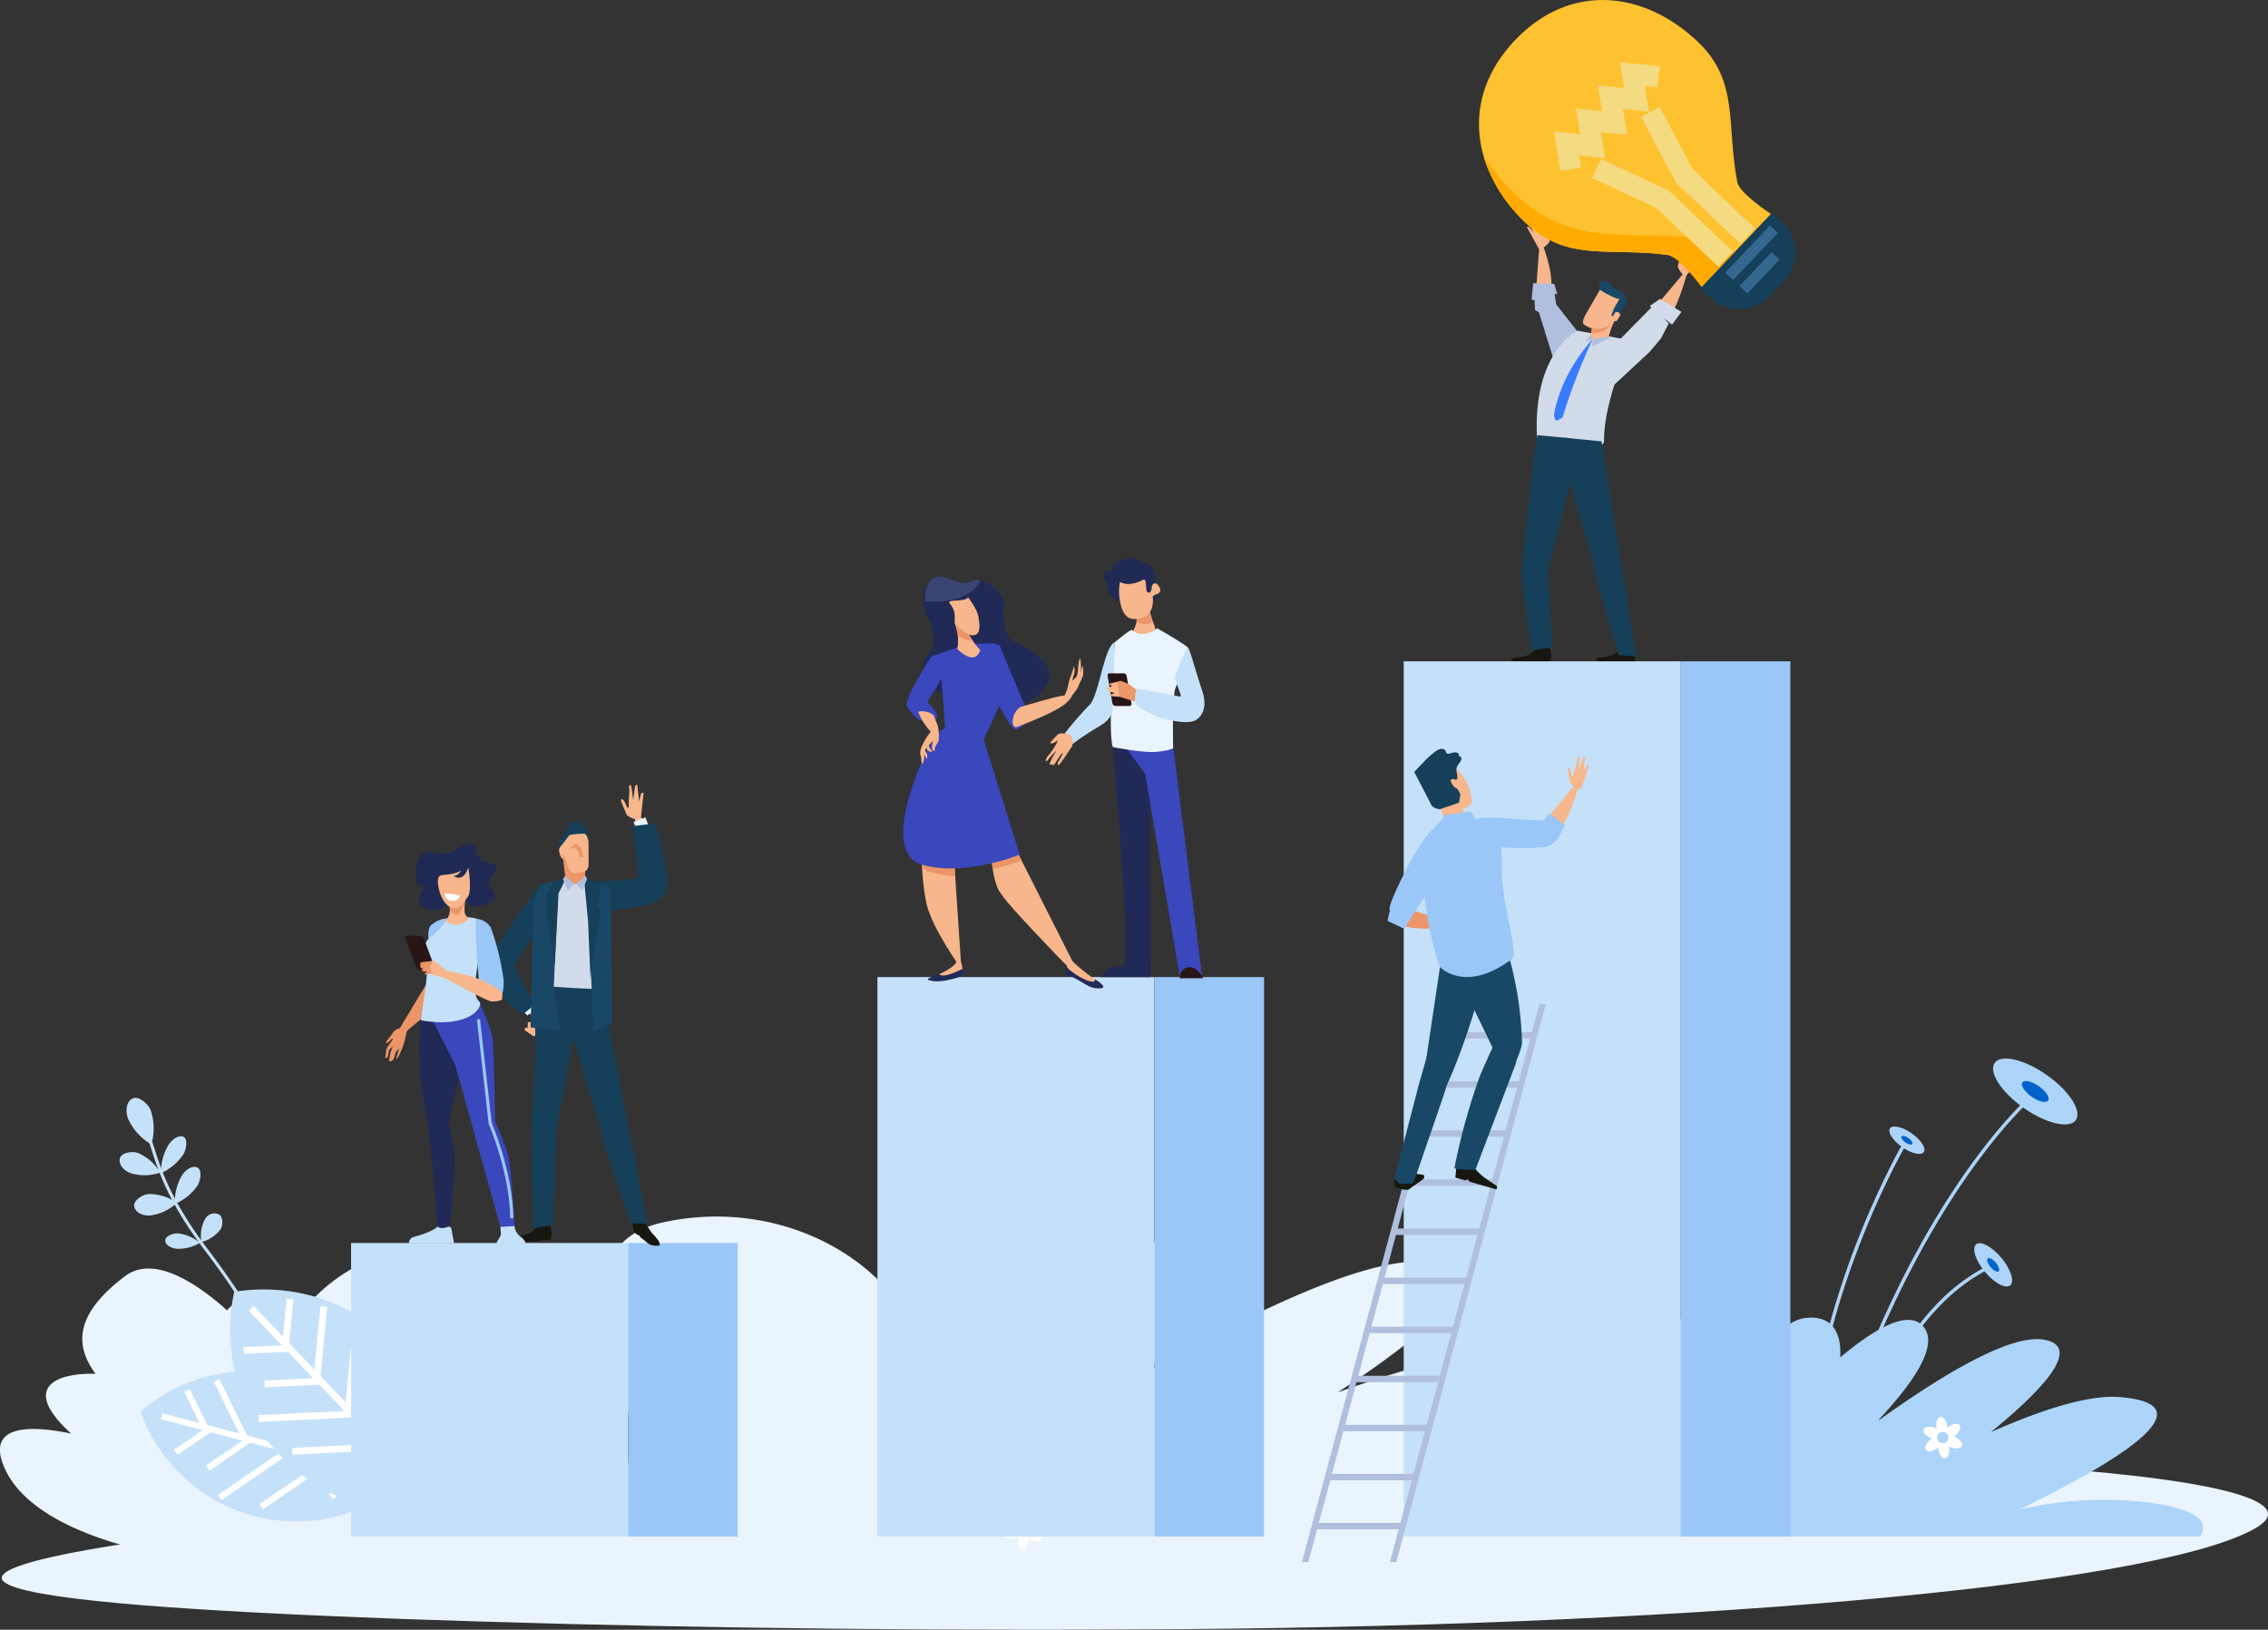 <svg xmlns="http://www.w3.org/2000/svg" xmlns:xlink="http://www.w3.org/1999/xlink" width="460" height="330.596" viewBox="0 0 460 330.596"><rect x="0" y="0" width="460" height="330.596" fill="#333333" stroke="none"/><defs><style>.a,.ac,.m,.n,.y{fill:none;}.b{clip-path:url(#a);}.c{fill:#f7b68b;}.d{fill:#b0bfde;}.e{fill:#161711;}.f{fill:#d1dbea;}.g{fill:#163f59;}.h{fill:#ec9568;}.i{fill:#194866;}.j{fill:#387bff;}.k{fill:#eaf4fe;}.l{fill:#c5e1f9;}.m,.n{stroke:#fff;}.ac,.m,.n,.y{stroke-miterlimit:10;}.m{stroke-width:1.249px;}.n{stroke-width:1.38px;}.o{fill:#fff;}.p{fill:#acd4f8;}.q{fill:#0063cb;}.r{fill:#9ac7f7;}.s{fill:#212957;}.t{fill:#3b4572;}.u{fill:#3b47bc;}.v{fill:#212a54;}.w{fill:#281617;}.x{fill:#e7f5fe;}.y{stroke:#9ac7f7;stroke-width:0.633px;}.z{fill:#202954;}.aa{fill:#fec12f;}.ab{fill:#ffab01;}.ac{stroke:#f4da80;stroke-width:4.28px;}.ad{fill:#34688f;}</style><clipPath id="a"><rect class="a" width="460" height="330.596"/></clipPath></defs><g transform="translate(0 0.005)"><g class="b" transform="translate(0 -0.005)"><path class="c" d="M1349.528,219.322l.8-10.535s3.105,7.465,2.128,10.687-2.931-.152-2.931-.152" transform="translate(-1037.979 -160.586)"/><path class="c" d="M1455.289,242.3l6.6-7.848s-2.142,7.989-3.8,9.857-2.8-2.009-2.8-2.009" transform="translate(-1119.324 -180.323)"/><path class="c" d="M1475.117,221.871s-1.155-1.382-1.031-1.887.707-2.324.707-2.324l.2-.453s.633-.095.225,1.125.129.716.129.716l.8-.987,1.083-1.143.414-.563s.21-.336.33-.376c.348-.12.3.173.3.173l-1.422,2.308,1.907-1.813s.283-.195.43-.1.064.167.064.167l-1.67,2.516,1.091-.835s.28-.184.429-.1.212.11.212.11l-3.754,3.749Z" transform="translate(-1133.775 -166.096)"/><path class="c" d="M1488.043,222.388l1.415-1.207a1.581,1.581,0,0,1,.508-.364.237.237,0,0,1,.32.131l-1.956,2.01Z" transform="translate(-1144.517 -169.826)"/><path class="c" d="M1344.437,197.159s1.529-1,1.559-1.51,0-2.4,0-2.4l-.055-.483s-.586-.259-.555,1.008-.337.643-.337.643l-.487-1.155-.71-1.377-.233-.645s-.1-.377-.208-.446c-.3-.208-.346.082-.346.082l.693,2.576-1.31-2.237s-.215-.262-.386-.215-.114.143-.114.143l.872,2.837-.806-1.086s-.219-.251-.387-.214c-.186.041-.239.046-.239.046l2.524,4.574Z" transform="translate(-1031.721 -146.692)"/><path class="c" d="M1343.723,195.973l-1.015-1.527a1.488,1.488,0,0,0-.385-.483.245.245,0,0,0-.348.037l1.3,2.435Z" transform="translate(-1032.17 -149.143)"/><path class="d" d="M1355.7,259.663l-5.111-6.5-.336-2.145.558.075-.613-2.1-4.281-.129-.319,3.318.595.136.1,1.954.8.514,2.971,9.585Z" transform="translate(-1034.955 -191.412)"/><path class="e" d="M1335.26,567.518l.342.9.111.971-.27,1.484h-.867l-.619-.224-.465.22s-2.472.109-3.378.009c-1.5-.168-2.3-.429-2.55-.745-.14-.177.6-.38.841-.379a9.255,9.255,0,0,0,2.881-.614l1.28-1.019.342-.8Z" transform="translate(-1021.072 -436.349)"/><path class="e" d="M1409.393,567.518l.342.9.111.971-.27,1.484h-.867l-.619-.224-.465.22s-2.472.109-3.378.009c-1.5-.168-2.3-.429-2.55-.745-.14-.177.6-.38.841-.379a9.253,9.253,0,0,0,2.88-.614l1.28-1.019.342-.8Z" transform="translate(-1078.091 -436.349)"/><path class="f" d="M1369.336,292.574l-10.946-1.982s-9.275,4.169-8.24,22.088c.005.085,13.606,3.654,13.58.228-.067-8.557,5.606-20.334,5.606-20.334" transform="translate(-1038.396 -223.505)"/><path class="f" d="M1416.117,272.214l7.676-7.811-.357-.278,2.111-1.449,4.363,2.633-1.936,2.585-.6-.513-1.04-.7,1,.948-1.6,3.071-2.307,2.734-7.745,7.19Z" transform="translate(-1088.864 -202.034)"/><path class="g" d="M1381.933,385.376l7.01,43.651-3.52-.29-4.346-14.8-.913-4.412L1374.984,392l-.582-7.353Z" transform="translate(-1057.111 -295.846)"/><path class="g" d="M1342.778,425.5l-.839-16.034,2.249-8.54,2.947-11.741-.884-6.209-6.481-.619-.765,4.593-2.05,19.03-.46,4.622,2.049,15.328Z" transform="translate(-1027.954 -294.085)"/><path class="c" d="M1398.279,277.575a19.023,19.023,0,0,0-.674,3.682c.326,1.123,3.583.8,3.608.156a16.308,16.308,0,0,1,1.368-3.671c.254-.363-3.975-1.547-4.3-.168" transform="translate(-1074.951 -212.992)"/><path class="h" d="M1400.535,276.973a8.213,8.213,0,0,1,1.965.53c-.375.658-.762,1.3-1.059,1.708a3.99,3.99,0,0,1-2.987,1.338,2.183,2.183,0,0,1-.625-.017c.052-.416.232-1.279.628-2.952.148-.626,1.105-.722,2.078-.608" transform="translate(-1075.129 -212.998)"/><path class="c" d="M1394.446,252.589l-3.231,5.624s-.768,1.334-.342,1.8a4.209,4.209,0,0,0,2.779.991,3.993,3.993,0,0,0,2.986-1.338,47.255,47.255,0,0,0,2.356-4.1s.113-1.178-2.092-1.581-2.456-1.4-2.456-1.4" transform="translate(-1069.68 -194.276)"/><path class="i" d="M1406.285,246.98a1.268,1.268,0,0,0-1.188.265,1.255,1.255,0,0,0,.041,1.537,19.721,19.721,0,0,0,3.249,1.688,2.292,2.292,0,0,0,1.565-.076c.348-.207-.247-1.349-.906-1.485-1.681-.347-1.654-1.681-2.761-1.929" transform="translate(-1080.533 -189.929)"/><path class="i" d="M1417.589,260.2l-1.4,2.43-.538,1.393.3.158.552.285s2.821-2.866,2.186-3.692-.943-.738-1.1-.574" transform="translate(-1088.84 -200.05)"/><path class="c" d="M1416.317,275.192a.425.425,0,0,0,.183.59l.234.12a.47.47,0,0,0,.62-.17l.512-.891a.426.426,0,0,0-.183-.591l-.234-.121a.469.469,0,0,0-.62.172Z" transform="translate(-1089.307 -210.801)"/><path class="j" d="M1373.148,298.074s-6.3,6.486-7.818,15.212a1.961,1.961,0,0,0,.437,1.361l1.263-.674a120.808,120.808,0,0,1,6.117-15.9" transform="translate(-1050.12 -229.26)"/><path class="d" d="M1398.841,296.346l-.231,1.482,3.5-1.536-.094-.4Z" transform="translate(-1075.73 -227.581)"/><path class="d" d="M1394.275,293.775l-.969,1.519,1.43-.609Z" transform="translate(-1071.651 -225.954)"/><path class="k" d="M229.314,1280.945c-71.4,2.771-133.348,7.516-173.66,11.979C15.018,1297.453-3.972,1301.7,2.963,1305c7.007,3.336,38.182,5.391,79.629,6.938,41.725,1.483,93.722,2.458,148.713,2.124,107.224-.347,205.6-8.467,227.051-20.359,21.7-11.834-83.17-18.757-229.04-12.763" transform="translate(-1.201 -983.536)"/><path class="l" d="M116.186,974.108a11.344,11.344,0,0,0-.134-6.953c-.482-1.209-2.331-2.891-3.589-2.39s-1.659,2.444-.959,4.2a11.359,11.359,0,0,0,4.683,5.142" transform="translate(-85.499 -741.97)"/><path class="l" d="M113.311,1016.5a9.668,9.668,0,0,0-4.523-3.979c-1.056-.385-3.213-.137-3.625.994s.588,2.539,2.125,3.1a9.655,9.655,0,0,0,6.023-.114" transform="translate(-80.813 -778.643)"/><path class="l" d="M126.516,1050.919a9.651,9.651,0,0,0-5.752-1.786c-1.122.078-2.988,1.186-2.9,2.388s1.576,2.075,3.205,1.962a9.65,9.65,0,0,0,5.45-2.563" transform="translate(-90.65 -806.918)"/><path class="l" d="M141.405,1005.891a10.818,10.818,0,0,0,4.517-3.782c.6-.948.97-3.015.139-3.54s-2.271.248-3.148,1.625a10.83,10.83,0,0,0-1.508,5.7" transform="translate(-108.758 -767.911)"/><path class="l" d="M153.607,1032.8a10.435,10.435,0,0,0,4.6-3.726c.6-.949.933-3.038.054-3.6s-2.358.2-3.235,1.574a10.448,10.448,0,0,0-1.422,5.75" transform="translate(-118.136 -788.59)"/><path class="l" d="M176.607,1071.88a6.958,6.958,0,0,0,3.891-2.6c.462-.722.542-2.428-.336-2.985a2.177,2.177,0,0,0-2.847.96,6.982,6.982,0,0,0-.708,4.63" transform="translate(-135.741 -819.944)"/><path class="l" d="M152.179,1085.665a8.372,8.372,0,0,0-4.42-1.92c-.908-.072-2.532.5-2.6,1.362s1.031,1.648,2.354,1.753a8.371,8.371,0,0,0,4.667-1.195" transform="translate(-111.645 -833.548)"/><path class="l" d="M154.625,1054.461a3.215,3.215,0,0,1-1.125.732l-.194-.6.1.3-.1-.3a3.659,3.659,0,0,0,2.034-2.534c.706-2.291.24-5.547-1.387-9.678-2.233-5.665-6.617-12.823-13.03-21.272-7.453-9.815-9.5-16.207-10.864-20.436-.348-1.081-.649-2.019-.977-2.786l.579-.246c.341.793.646,1.741,1,2.84,1.344,4.19,3.378,10.519,10.764,20.248,14.279,18.81,15.77,27.54,14.505,31.553a5,5,0,0,1-1.3,2.18" transform="translate(-99.282 -767.326)"/><path class="k" d="M116.6,1146.994c9.667-6.753,2.887-9.791-5.507-10.272,4.578-5.042,2.555-10.282-6.91-16.6-4.249-2.838-9.865-1.74-15.556,1.228-3.148-10.665-8.058-18.138-14.9-14.688a35.234,35.234,0,0,0-12.857,10.42,53.774,53.774,0,0,0-5.114-2.766c-4-1.9-7.194-.835-9.7,2.006-7.544-6.732-15.436-10.9-20.7-6.926-9.154,6.917-10.884,13.176-5.985,19.794-8.413-.174-15.057,2.948-4.942,12.134-9.812-2.035-17.045-1.148-13.551,6.892,7.793,17.931,52.124,23.72,86.2,17.964,21.164-.1,39.146-3.984,43.373-12.554,3.109-6.306-4.158-7.562-13.858-6.628" transform="translate(0.001 -850.521)"/><path class="l" d="M153.982,1205.813A33.559,33.559,0,0,1,177.031,1227a33.482,33.482,0,0,1-53.535-14.06,33.562,33.562,0,0,1,30.486-7.127" transform="translate(-94.986 -926.595)"/><line class="m" x2="47.284" y2="12.419" transform="translate(32.775 287.286)"/><line class="m" x1="6.847" y2="4.686" transform="translate(35.667 289.905)"/><line class="m" x1="8.439" y2="5.776" transform="translate(42.136 292.022)"/><line class="m" x1="14.107" y2="9.657" transform="translate(44.53 294.139)"/><line class="m" x1="13.723" y2="9.396" transform="translate(52.978 296.256)"/><line class="m" x1="7.643" y2="5.232" transform="translate(67.121 298.373)"/><line class="m" x1="3.659" y1="7.446" transform="translate(37.918 282.061)"/><line class="m" x1="5.704" y1="11.609" transform="translate(43.935 280.016)"/><line class="m" x1="7.142" y1="14.53" transform="translate(50.56 279.212)"/><line class="m" x1="7.335" y1="14.927" transform="translate(58.429 280.933)"/><line class="m" x1="6.302" y1="12.823" transform="translate(67.525 285.155)"/><path class="l" d="M235.863,1144.5a37.079,37.079,0,0,1,9.4,33.289,36.995,36.995,0,0,1-42.2-44.259,37.078,37.078,0,0,1,32.806,10.97" transform="translate(-155.564 -871.476)"/><line class="n" x2="37.271" y2="39.091" transform="translate(50.961 265.404)"/><line class="n" x1="9.155" y2="0.438" transform="translate(49.445 273.513)"/><line class="n" x1="11.285" y2="0.542" transform="translate(53.671 280.177)"/><line class="n" x1="18.866" y2="0.905" transform="translate(52.445 286.843)"/><line class="n" x1="18.354" y2="0.88" transform="translate(59.313 293.509)"/><line class="n" x1="10.22" y2="0.491" transform="translate(73.803 300.174)"/><line class="n" y1="9.123" x2="0.874" transform="translate(57.951 263.472)"/><line class="n" y1="14.228" x2="1.364" transform="translate(64.306 265.036)"/><line class="n" y1="17.808" x2="1.707" transform="translate(70.662 268.12)"/><line class="n" y1="18.291" x2="1.755" transform="translate(77.015 274.302)"/><line class="n" y1="15.712" x2="1.504" transform="translate(83.373 283.546)"/><path class="k" d="M751.553,1134.84c3.355-4.136-.777-7.682-16.619-9.627a159.245,159.245,0,0,0-47.433,1.678c32.124-12.432,69.589-29.927,35.46-32.114-10.64-.684-27.028,3.416-45.262,9.853,20.366-13.287,31.588-24.229,19.293-26.323-11.416-1.946-34.757,8.828-59.613,23.16,14.181-12.038,22.407-22.56,16.082-27.567-5.161-4.089-16.229.532-28.973,9.119.6-7.6-3.331-12.2-12.342-11.322-8.477.829-15.379,9.6-20.327,20.133-8.058-16.406-29.487-26.508-51.167-21.63-25.467,5.727-5.2,45.057,6.106,63.761Z" transform="translate(-406.395 -822.188)"/><path class="o" d="M889.432,1329.036c-.077-.064-.156-.12-.235-.177.042-.014.083-.028.124-.044,1.09-.422,1.795-1.225,1.574-1.794s-1.283-.689-2.371-.267a2.906,2.906,0,0,0-.269.118c.007-.045.016-.088.023-.132.18-1.155-.163-2.164-.767-2.26s-1.236.765-1.417,1.92c-.014.1-.024.2-.034.292-.033-.028-.066-.059-.1-.085-.907-.733-1.956-.943-2.341-.467s.044,1.455.954,2.187c.078.064.157.122.236.177-.041.013-.082.027-.122.044-1.09.421-1.8,1.223-1.576,1.792s1.283.691,2.369.269a2.1,2.1,0,0,0,.27-.119c-.007.046-.014.087-.021.133-.181,1.155.165,2.166.767,2.259s1.237-.766,1.416-1.92c.016-.1.026-.2.034-.292l.1.086c.91.733,1.958.942,2.34.468s-.045-1.457-.955-2.188m-2.606.775a1.144,1.144,0,1,1,1.308-.952,1.145,1.145,0,0,1-1.308.952" transform="translate(-679.207 -1018.707)"/><path class="p" d="M1506.106,1196.638c1.913-2.941-.466-5.442-9.554-6.771a74.173,74.173,0,0,0-27.191,1.334c18.387-8.909,39.826-21.421,20.253-22.869-6.1-.45-15.489,2.5-25.927,7.121,11.643-9.475,18.05-17.267,11-18.714-6.548-1.344-19.906,6.363-34.121,16.594,8.1-8.573,12.791-16.056,9.153-19.585-2.97-2.881-9.3.425-16.592,6.552.325-5.386-1.938-8.638-7.1-7.987-4.859.614-8.795,6.849-11.6,14.329-4.661-11.6-16.972-18.694-29.391-15.173-14.589,4.136-2.87,31.949,3.657,45.17Z" transform="translate(-1059.895 -884.945)"/><path class="p" d="M1604.234,1039.787l-.666-.2c4.736-15.86,13.27-39.035,27.026-59.374,8.237-12.18,14.539-17.636,14.6-17.69l.452.527c-.062.053-6.31,5.468-14.5,17.583-7.56,11.183-18.365,30.522-26.914,59.153" transform="translate(-1233.372 -740.317)"/><path class="p" d="M1588.855,1064.781l-.692-.056c2.681-33.027,19.339-61.42,19.508-61.7l.6.355c-.167.281-16.743,28.542-19.412,61.4" transform="translate(-1221.523 -771.465)"/><path class="p" d="M1642.831,1150.195l-.692-.059c1.351-15.874,8.074-25.928,13.476-31.569a38.944,38.944,0,0,1,11.549-8.538l.268.641a38.252,38.252,0,0,0-11.339,8.4c-5.315,5.557-11.931,15.468-13.262,31.122" transform="translate(-1263.038 -853.769)"/><path class="p" d="M1761.917,933.463c4.547,3.2,7.18,7.286,5.884,9.128s-6.033.742-10.579-2.459-7.179-7.287-5.883-9.129,6.032-.74,10.578,2.46" transform="translate(-1346.775 -715.387)"/><path class="q" d="M1779.781,950.944c1.444,1.015,2.281,2.314,1.869,2.9s-1.917.236-3.359-.78-2.281-2.314-1.869-2.9,1.916-.236,3.359.78" transform="translate(-1366.24 -730.592)"/><path class="p" d="M1664.4,991.217c1.894,1.332,2.99,3.035,2.451,3.8s-2.512.308-4.4-1.023-2.99-3.035-2.45-3.8,2.512-.31,4.4,1.022" transform="translate(-1276.666 -761.313)"/><path class="q" d="M1671.838,998.493c.6.423.95.964.779,1.208s-.8.1-1.4-.326-.949-.963-.777-1.207.8-.1,1.4.325" transform="translate(-1284.772 -767.641)"/><path class="p" d="M1740,1095.4c1.908,2.295,2.7,4.782,1.771,5.555s-3.23-.463-5.137-2.757-2.7-4.782-1.771-5.556,3.23.461,5.137,2.757" transform="translate(-1334.059 -840.222)"/><path class="q" d="M1747.591,1106.331c.6.728.856,1.519.56,1.764s-1.026-.148-1.631-.876-.858-1.519-.562-1.764,1.026.147,1.633.875" transform="translate(-1342.795 -850.195)"/><path class="o" d="M1691.314,1249.468c.078-.062.157-.12.236-.176-.041-.015-.081-.029-.123-.045-1.091-.428-1.8-1.234-1.571-1.805s1.29-.685,2.378-.259c.095.038.184.078.27.12-.007-.043-.017-.086-.022-.131-.176-1.158.172-2.171.777-2.263s1.237.773,1.413,1.931c.015.1.025.2.033.293.033-.029.067-.058.1-.085.914-.732,1.967-.937,2.349-.457s-.051,1.457-.965,2.188c-.078.063-.158.12-.238.175.041.016.082.029.123.045,1.091.427,1.794,1.235,1.571,1.8s-1.289.687-2.377.26c-.1-.037-.184-.077-.271-.12.008.043.017.088.022.132.177,1.159-.173,2.169-.777,2.261s-1.238-.772-1.412-1.931c-.016-.1-.025-.2-.032-.293-.034.029-.068.058-.1.086-.915.731-1.966.936-2.348.459s.051-1.459.965-2.189m2.313.8a1.149,1.149,0,1,0-.936-.7,1.151,1.151,0,0,0,.936.7" transform="translate(-1299.708 -957.506)"/><rect class="l" width="56.184" height="59.555" transform="translate(71.21 252.139)"/><rect class="r" width="22.232" height="59.555" transform="translate(127.394 252.139)"/><rect class="l" width="56.184" height="113.491" transform="translate(177.959 198.202)"/><rect class="r" width="22.232" height="113.491" transform="translate(234.143 198.202)"/><rect class="l" width="56.184" height="177.541" transform="translate(284.708 134.153)"/><rect class="r" width="22.232" height="177.541" transform="translate(340.892 134.153)"/><path class="s" d="M811.479,523.151s3.756-3.187.564-8.054c-1.771-2.7-1.2-10.182,4.263-7.978s3.892-.653,6.977.573,4.506,3.137,4.183,5.26.1,6.148,2,6.884,11,4.884,5.467,10.48-26.637,2.009-23.455-7.165" transform="translate(-623.887 -389.737)"/><path class="t" d="M817.531,507.064c5.165,2.084,4.047-.352,6.511.408a7.178,7.178,0,0,1-1.192,1.54c-2.113,2.135-6.127,2.967-10.106,2.673-.09-3.053.9-6.188,4.787-4.621" transform="translate(-625.111 -389.682)"/><path class="c" d="M875.765,741.888l13.058,25.872s-.412.428-5.009-4.438c-4.837-5.122-9.643-10.053-11.236-12.557s-2.047-9.56-1.366-9.787,4.553.91,4.553.91" transform="translate(-669.851 -569.893)"/><path class="u" d="M825.9,568.644l1.372,18.616,6.936-1.431s4.78-9.49,4.78-11.267c0-.341-.569-8.65-1.025-8.877a5.038,5.038,0,0,0-2.845-.341,16.246,16.246,0,0,0-5.918.8Z" transform="translate(-635.234 -434.775)"/><path class="c" d="M816.277,737.98l1.594,23.9s-5.918-8.194-7.056-13.2-1.366-13.2-.228-13.657,5.69,2.959,5.69,2.959" transform="translate(-622.881 -565.302)"/><path class="h" d="M810.589,735.022c1.137-.455,5.69,2.959,5.69,2.959l.338,5.051a19.979,19.979,0,0,1-4.662-.726,4.881,4.881,0,0,1-2.073-1.171c-.137-3.184.071-5.858.707-6.113" transform="translate(-622.884 -565.303)"/><path class="h" d="M871.2,746.194c-.393-2.558-.387-5.082.016-5.217.683-.228,4.553.91,4.553.91l1.252,2.55a44,44,0,0,1-5.82,1.757" transform="translate(-669.852 -569.893)"/><path class="u" d="M809.832,642.443l7.284,23.217s-11.154,4.552-19.8,2.048,0-20.941,0-20.941,2.5-5.918,4.326-6.6,8.193,2.276,8.193,2.276" transform="translate(-610.29 -492.3)"/><path class="u" d="M873.984,567.051l4.9,11.723s2.958,3.073-1.365,5.349c-1.214.638-4.781-7.284-4.781-7.284Z" transform="translate(-671.256 -436.142)"/><path class="u" d="M807.45,567.676l-6.856,11.439s2.706,2.074,1.8,3.439c-.347.521-2.5.115-2.5.115s-1.025.963-3.449-2.8c-.741-1.153,4.928-10.062,4.928-10.062Z" transform="translate(-612.523 -436.622)"/><path class="c" d="M811.164,658.849l.687,1.36a1.458,1.458,0,0,0,.021-1.1c-.212-.422-.475-.938-.475-.938Z" transform="translate(-623.901 -506.229)"/><path class="c" d="M813.665,653l.2.97.938.436s.214-.207-.4-.8a5.235,5.235,0,0,1-.321-1.205Z" transform="translate(-625.824 -501.792)"/><path class="c" d="M811.45,636.562a14.1,14.1,0,0,0-2.433,3.417c-.995,2-.446,2.238-.384,2.927s.048,1.66.393.923.166-2.082.328-2.474a6.66,6.66,0,0,1,1.08-1.269c.41-.472.647-.847.526-.237a2.933,2.933,0,0,0-.125,1.033c.038.219.069.564.365.579s.193-.471.232-.674.643-1.143.737-1.378a9.364,9.364,0,0,0,.03-1.643,6.9,6.9,0,0,0-.247-1.508c-.162-.609-.093-.166-.5.3" transform="translate(-621.795 -489.143)"/><path class="c" d="M891.208,612.812s7.314-2.2,8.418-2.271,3.176-1.007,1.289,1.08-8.575,4.437-10.163,5.175-1.48-2.732.456-3.984" transform="translate(-684.268 -469.384)"/><path class="c" d="M841.005,543.232c-.37-2.211-1.747.674-1.747.674a9.847,9.847,0,0,1,.421,4.983c.3.149,3.472,3.525,4.654.155a13.533,13.533,0,0,1-3.328-5.811" transform="translate(-645.509 -417.18)"/><path class="h" d="M839.753,545.946a3.922,3.922,0,0,0,3.029,1.126,10.877,10.877,0,0,1-1.777-3.841c-.37-2.211-1.747.674-1.747.674a11.861,11.861,0,0,1,.5,2.042" transform="translate(-645.509 -417.179)"/><path class="c" d="M837.721,524.8s1.855,2.369,2.092,3.909.624,3.5-.9,3.794c-1.223.232-2.777-1.4-3.639-2.058-.838-.637.63-2.041-1.3-4.456-.7-.873,3.128-.12,3.748-1.189" transform="translate(-641.379 -403.642)"/><path class="c" d="M809.761,625.669l.776,1.982-1.08,1.651a12.779,12.779,0,0,1-2.823-4.321,3.745,3.745,0,0,1,3.128.688" transform="translate(-620.416 -480.6)"/><path class="c" d="M819.3,848.32l6.06-1.052-.57-2.618s-.8-.613-.967-.17c-.74,1.935-6.542,3.308-4.523,3.84" transform="translate(-629.831 -649.4)"/><path class="s" d="M817.452,852.265c.076.015.31,1.131,4.806-1.087l.341,1.309s-4.723,1.909-7.221,1.017c-.9-.32.929-.706,2.074-1.238" transform="translate(-626.957 -654.676)"/><path class="c" d="M935.111,842.057a3.161,3.161,0,0,1,.026,1.22s5.405,3.813,7.077,3.534c.711-.118.092-.707-1.276-1.684a37.631,37.631,0,0,1-4.378-3.443c-.75-.843-3.3-2.618-1.449.373" transform="translate(-718.725 -646.377)"/><path class="s" d="M941.966,852.366c.174,1.459-3.919-.575-5.748-2.421,0,0-.528,1.443-.152,1.54,3.282.849,4.5,3.189,7.287,2.676.607-.112.291-.751-1.387-1.795" transform="translate(-719.864 -653.728)"/><path class="c" d="M928.269,587.558c1.974-2.2,1.813-4.036,2.285-5.186a21.6,21.6,0,0,0,.781-2.436c.422,1.252-.193,1.985-.234,2.587s-.1.386.66-.349c.43-.419.415-1.838.524-2.754a2.506,2.506,0,0,1,.341-1.125,12.2,12.2,0,0,1,.147,2.457,15.21,15.21,0,0,1-.6,3.447,12.7,12.7,0,0,1-2.6,3.066c-1.206,1.055-2.728,1.877-1.306.291" transform="translate(-713.529 -444.791)"/><path class="c" d="M946.454,589.467a17.11,17.11,0,0,0,1.181-2.506c.045-.331-.01-1.924-.01-1.924a3.1,3.1,0,0,0-.485,1.353,26.091,26.091,0,0,1-.686,3.076" transform="translate(-727.958 -449.976)"/><path class="d" d="M1145.082,995.43h-1.305l30.334-113.21h1.305Z" transform="translate(-879.727 -678.552)"/><path class="d" d="M1222.37,995.43h-1.306L1251.4,882.22h1.305Z" transform="translate(-939.172 -678.552)"/><path class="d" d="M1269.855,908.272l.349-1.3h18.281l-.351,1.3Z" transform="translate(-976.699 -697.586)"/><path class="d" d="M1258.3,951.4l.35-1.306h18.279l-.35,1.306Z" transform="translate(-967.813 -730.753)"/><path class="d" d="M1246.744,994.519l.351-1.306h18.279l-.35,1.306Z" transform="translate(-958.923 -763.921)"/><path class="d" d="M1235.193,1037.641l.349-1.306h18.28l-.35,1.306Z" transform="translate(-950.039 -797.087)"/><path class="d" d="M1223.638,1080.767l.349-1.3h18.279l-.35,1.3Z" transform="translate(-941.152 -830.259)"/><path class="d" d="M1212.077,1123.888l.351-1.305h18.279l-.349,1.305Z" transform="translate(-932.259 -863.425)"/><path class="d" d="M1200.528,1167.015l.35-1.3h18.279l-.349,1.3Z" transform="translate(-923.377 -896.597)"/><path class="d" d="M1188.971,1210.14l.349-1.3H1207.6l-.351,1.3Z" transform="translate(-914.488 -929.765)"/><path class="d" d="M1177.413,1253.264l.351-1.305h18.278l-.35,1.305Z" transform="translate(-905.598 -962.934)"/><path class="d" d="M1165.861,1296.388l.35-1.305h18.278l-.349,1.305Z" transform="translate(-896.713 -996.102)"/><path class="d" d="M1154.3,1339.512l.35-1.305h18.279l-.349,1.305Z" transform="translate(-887.824 -1029.271)"/><path class="e" d="M1230.951,1031.84c.182-.186.1-.72.1-.72a19.436,19.436,0,0,0-3.794-.409,4.867,4.867,0,0,0-1.067.4c-.067.031-.2.244-.267.275-.12.059-.171-.062-.275-.008a3.522,3.522,0,0,0-.464.269,2.754,2.754,0,0,0-.066,1.859s2.31.927,2.889.48c1.473-1.13,2.546-1.74,2.941-2.147" transform="translate(-942.206 -792.744)"/><path class="e" d="M1278.821,1022.772l-.2,2.181,2.107.607s.2-.259.379-.209c.151.043.26.392.465.452l1.13.325,4.228,1.218s.221-.407.146-.59a2.132,2.132,0,0,0-.565-.464c-1-.618-3.839-2.472-4.081-3.667-.3-1.455-3.61.147-3.61.147" transform="translate(-983.442 -786.074)"/><path class="c" d="M1255.3,677.846l-.34-2.637s1.8-.459,1.819-1.518a10.225,10.225,0,0,0-2.256-5.662c-2-2.011-3.933-6.066-8.32-.836-1.668,1.993,3.677,7.089,4.375,8.348a6.011,6.011,0,0,1,.5,3.047l1.621.531Z" transform="translate(-958.263 -511.19)"/><path class="h" d="M1226.549,799.025l10.965,3.18s-6.486,1.444-11.906.282.412-3.4.941-3.461" transform="translate(-940.905 -614.563)"/><path class="i" d="M1232.52,915.2s4.39,5.5,2.787,10.173c-2.851,8.314-5.147,14.979-6.1,17.761-.368,1.08-.666.855-.666.855l-2.412.075-1.058-1.078,4.976-19.151Z" transform="translate(-942.255 -703.916)"/><path class="c" d="M1355.288,691.483l6.759-8.191s-2.591,11.269-6.255,12.18-.5-3.99-.5-3.99" transform="translate(-1041.436 -525.548)"/><path class="r" d="M1230.124,724.129s-2.411-.277-7,8.6-3.6,8.815-3.6,8.815l-.49,2.213,3.384,1.6,4.691-7.407Z" transform="translate(-937.611 -556.956)"/><path class="i" d="M1261.777,823.211s-4.48,18.464-10.483,28.986c-3.211,5.631-3.008-2.462-3.008-2.462l4.968-33.223,11.462-.542s-1.2,1.511-2.938,7.241" transform="translate(-960.108 -627.596)"/><path class="i" d="M1273.563,815.295s9.21,18.59,9.653,19.917c2.158,6.476,4.9-1.48,5.037-3.059a71.711,71.711,0,0,0-2.639-17.491l-2.168-7.8Z" transform="translate(-979.551 -620.592)"/><path class="i" d="M1286.263,911.908s-1.575,3.2-3.319,7.366a127.15,127.15,0,0,0-5.122,18.546c-.075.394,4.254.375,4.254.375s6.522-17.156,7.991-21-.49-7.382-3.8-5.291" transform="translate(-982.827 -700.908)"/><path class="r" d="M1250.593,718.235l2.8-2.971,1.183-1.589,5.161-.722,1.1,1.588,4.235,1.52s1.186,1.651,1.057,8.289c-.14,7.355,3.522,17.431,2.056,18.532-9.609,7.211-14.694,1.568-14.694,1.568s-4.91-13.861-2.894-26.214" transform="translate(-961.51 -548.361)"/><path class="r" d="M1283.857,718.467s-.579,1.232,2.819,2.2a38.749,38.749,0,0,0,13.051.986,4.209,4.209,0,0,0,3.973-2.39c.861-1.644,1.156-2.183,1.156-2.183l-3.265-2.3-.727.886-.313.546s-4.39-.243-8.5-.5c-9.6-.612-8.191,2.76-8.191,2.76" transform="translate(-987.413 -549.766)"/><path class="g" d="M1250.583,664.16s-.755-.172-.688.34.761,1.456,1.081,1.456.857,1.262.857,1.262l-.279,1.7-3.891,1.32s-1.382-.121-1.771-.951-3.418-6.609-3.418-6.609l2.249-2.37a19.065,19.065,0,0,1,2.109-1.839c1.4-.969,2-.253,2.1.2s.6.333,1.221.122,1.557.007,1.318.41c-.1.166.651.335.561.878-.131.774-1.237,1.387-.977,2.477.12.493.46,2.146-.472,1.606" transform="translate(-955.638 -506.084)"/><path class="c" d="M1379.587,671.271s-1.629-.77-1.748-1.271-.425-2.368-.425-2.368l-.034-.483s.512-.338.705.916.432.589.432.589l.259-1.209.431-1.46.112-.669a1.241,1.241,0,0,1,.117-.471c.247-.247.341.034.341.034l-.2,2.641.852-2.391s.159-.29.329-.268.131.122.131.122l-.326,2.924.575-1.184s.162-.28.33-.267c.184.015.234.014.234.014l-1.593,4.869Z" transform="translate(-1059.4 -511.28)"/><path class="v" d="M975.889,500.4s3.763-.9,4.757-1.839-1.22-1.194-.616-2.823c.88-2.373-1.8-5.936-2.744-3.325s.391,3.548.309,2.31.566-4.575-2.945-4.093-4.568,2.821-1.556,3.708-3.7-2.831-3.391-.521,2.364,1.894,3.073,1.816-2.962-1.544-2.4.874,2.739,3.33,5.511,3.892" transform="translate(-745.831 -377.331)"/><path class="c" d="M997.663,531.989a19.5,19.5,0,0,0,.8,3.145c.762,1.766,1.713,4.67-4.04,3.3-.965-.229,1.764-3.117.4-4.542s2.847-1.907,2.847-1.907" transform="translate(-764.686 -409.174)"/><path class="h" d="M999.34,531.859s-.75.8.237,3.456c0,0-1.874.931-3.08-.142a1.626,1.626,0,0,0-.482-1.377c-1.366-1.424,3.325-1.938,3.325-1.938" transform="translate(-765.886 -409.074)"/><path class="c" d="M983.385,509.788a10.253,10.253,0,0,0,.149,4.574c.639,2.758,2.1,3.4,4.373,2.7s2.254-3.5,2.117-4.176,2.1-.427,1.4-1.925-1.562-.775-1.59-.145-.326,1.471-.882,1.038.1-2.985-.968-2.457-2.936,1.3-4.6.389" transform="translate(-756.225 -391.744)"/><path class="s" d="M976.964,654.589l.112,46.319h-10.1a4.87,4.87,0,0,1,4.5-2.237c2.026,0-2.126-45.088-2.126-45.088Z" transform="translate(-743.744 -502.696)"/><path class="u" d="M998.036,653.946l5.874,46.822-4.419.643-7.076-41.424-4.112-5.678Z" transform="translate(-760.145 -502.976)"/><path class="w" d="M1036.736,852.063h4.7s-1.175-2.467-3.054-2.232a1.953,1.953,0,0,0-1.645,2.232" transform="translate(-797.39 -653.628)"/><path class="k" d="M980.186,552.387c-.247-.234-3.51,2.5-3.51,2.5s-.965,14-.8,17.635.448,3.636.448,3.636,6.1,1.231,8.894.951,3.3-.727,3.3-.727-.28-10.629.5-12.307,2.965-7.44,2.461-8.112-6.21-3.916-6.21-3.916-2.909,2.406-5.09.336" transform="translate(-750.575 -424.605)"/><path class="l" d="M944.536,564.349s-.461,11.622-.461,12.671.21,2.727-2.727,4.405a57.281,57.281,0,0,0-5.664,3.776s-1.3-1.8-1.594-1.8,3.44-4.489,5.328-6.335,2.979-11.957,5.119-12.712" transform="translate(-718.435 -434.064)"/><path class="c" d="M923.294,644.586s-.583-.073-1.131-.081a1.831,1.831,0,0,0-.883.123,17.554,17.554,0,0,0-1.553,1.636c-.084.126-.21.377.42.21s1.115-.839.965-.335a12.953,12.953,0,0,1-1.888,2.853c-.243.286-.671,1.049-.419,1.133s.713-.8,1.258-1.3,1.133-1.342.461-.168a7.386,7.386,0,0,0-.979,2.014c-.046.265.308.168.434.042s-.14.182.308.2c.168.005.91-1.219,1.161-1.622.643-1.035.713-.629.713-.629s-.839,1.552-.923,1.678-.252,1.049.42.252,2.056-3.021,2.349-3.356.377-2.518-.713-2.643" transform="translate(-706.633 -495.714)"/><path class="w" d="M974.63,598.239h2.851a.413.413,0,0,0,.416-.5l-.991-5.62a.63.63,0,0,0-.594-.5h-2.851a.413.413,0,0,0-.416.5l.991,5.62a.631.631,0,0,0,.594.5" transform="translate(-748.404 -455.031)"/><path class="c" d="M975.4,598.334l-2.35.587a.731.731,0,0,0,.5.336c.336.042-.336.336-.671.378s-.252.378.126.5-.084.126-.084.294-.5.126.252.168a1.89,1.89,0,0,1,.965.21l-1.091.462s-.126.126.63.168,1.594.126,1.594.126.377-2.937.126-3.231" transform="translate(-748.122 -460.203)"/><path class="h" d="M986.3,600.453s.378,1.175.126,1.678-.461.461-1.594.084-2.14-.671-2.14-.671-.923-3.4.126-3.231a7.385,7.385,0,0,1,3.482,2.14" transform="translate(-755.54 -460.182)"/><path class="l" d="M1006.256,578.96l-8.895-1.678a6.748,6.748,0,0,0-.336,2.909c.28,1.063,4.475,3.021,6.992,3.524s4.2.559,5.2.056,2.685-2.238,1.4-6.042-2.517-8.559-2.909-8.727-2.685,6.1-2.685,6.1l1.231,3.413Z" transform="translate(-766.798 -437.641)"/><path class="c" d="M462.574,899.274l-1.71-1.155-.194-.242.285-.378.391.083.03-1.177,1.91-.172,1-.37-1.164,3.1" transform="translate(-354.321 -689.046)"/><path class="c" d="M436.693,858.556l5.819,8.469s-.334,1.133-.8.476c-.057-.078.277-.284-.1-.534-1.523-1.009-5.156-2.672-6.43-4.134a23.225,23.225,0,0,1-2.794-4.108Z" transform="translate(-332.567 -660.351)"/><rect class="x" width="2.336" height="2.575" transform="matrix(0.787, -0.616, 0.616, 0.787, 105.33, 203.973)"/><path class="g" d="M437.3,785.294l-5.455,8.5,4.093,7.82s-2.02,2.241-2.673,1.853c-4.508-2.686-7.325-10.1-7.325-10.1L434.6,780.68l2.545-3.341c3.215-.4,1.126,8.871.159,7.954" transform="translate(-327.609 -597.874)"/><path class="c" d="M557.856,722.815a30.953,30.953,0,0,0-1.6-9c-.572-1.861.452-.466,1.91.731s1.8,5.75,1.6,9.7c-.176,3.489-1.916-1.431-1.916-1.431" transform="translate(-427.719 -548.327)"/><path class="c" d="M548.774,696.729s-2.007-.594-2.261-1.125-1.051-2.52-1.051-2.52l-.158-.524s.489-.449,1.01.894.628.577.628.577l-.005-1.361.124-1.659-.042-.75s-.055-.425.019-.531c.217-.308.391-.017.391-.017l.416,2.917.365-2.743s.107-.34.3-.343.177.115.177.115l.348,3.247.353-1.384s.115-.329.3-.34c.208-.012.263-.02.263-.02l-.591,5.563Z" transform="translate(-419.416 -530.356)"/><rect class="x" width="2.575" height="2.074" transform="translate(128.5 166.71) rotate(-20.479)"/><path class="g" d="M510.254,740.854s1.143,1.132,9.594-.211c4.723-.751,6.9-1.389,7.54-3.4,1.1-3.446-2.007-13.815-2.007-13.815l-4.635.576s1.342,9.424,1.177,10.265c-.1.529-5.32.86-10.586,1.122,0,0-1.234,4.906-1.082,5.464" transform="translate(-392.448 -556.418)"/><path class="c" d="M492.752,745.1c.162.545-.009,1.075-.379,1.185s-.8-.242-.963-.788l-.2-.686c-.161-.545.009-1.075.38-1.186s.8.243.963.788Z" transform="translate(-377.76 -571.94)"/><path class="h" d="M498.737,742.633c-.04,1-.534,1.879-1.094,1.946l-1.6.07c-.564-.017-1.134-.853-1.261-1.842q-.3-2.445-.609-4.89c-.131-.977.166-2.964.99-3.583a2.12,2.12,0,0,1,2.444-.107c.874.544,1.346,2.5,1.3,3.481q-.089,2.463-.176,4.924" transform="translate(-380.07 -564.466)"/><path class="c" d="M497.906,735.733c-.214.937-.586,1.174-1.257,1.305-.64.092-.794.164-1.435.256-.678.063-1.413-.808-1.608-1.626-.314-1.349-1.1-2.433-1.417-3.782a1.966,1.966,0,0,1,1.084-2.188c.884-.569,1.915-1.7,2.9-1.4a3.189,3.189,0,0,1,1.716,2.765c0,1.394.02,3.274.019,4.668" transform="translate(-378.52 -560.127)"/><path class="g" d="M490.026,725.99l.543,1.041s1-1.233,1.7-2.237c.221-.317,2.621-.449,3.222-.369.436.058.512.613.625.931.408,1.14-.238-1.939-.238-1.939a3.267,3.267,0,0,0-2.41-1.477c-.845-.031-1.216.477-1.508,1.128-.068.152.917-.284.743-.3a10.5,10.5,0,0,0-1.021.975,5.25,5.25,0,0,1-.485.975c-.766,1.13-1.168,1.269-1.168,1.269" transform="translate(-376.9 -555.273)"/><path class="h" d="M501.364,741.553l.666.063-.161.413.534.172.606,2.013-.866.1-.19-1.239-.555-.6-1.339-.064Z" transform="translate(-384.617 -570.358)"/><path class="e" d="M555.684,1064.743l0,2.151.235,1.807.678.539.525.21.129.312,1.758,1.4a3.268,3.268,0,0,0,2.062.307c.3-.045-.04-.879-.132-1.009a14.686,14.686,0,0,0-1.361-1.579l-1.3-1.918-1.449-2.386Z" transform="translate(-427.396 -818.809)"/><path class="e" d="M457.953,1074.724l.391.9.169.985-.169,1.533-.838.052-.616-.187-.435.252s-2.389.266-3.275.22c-1.468-.077-2.257-.3-2.521-.6-.146-.172.561-.424.79-.44a8.6,8.6,0,0,0,2.754-.8l1.175-1.119.28-.839Z" transform="translate(-346.605 -826.572)"/><path class="f" d="M488.29,774.656l-5.067-2.171-1.72,1.041-3.105-.8a39.452,39.452,0,0,1-3.982,2.171c-.363,0,.12,20.267.12,20.267l9.169,2.9,3.5-2.292Z" transform="translate(-364.789 -594.15)"/><path class="g" d="M504.247,868.2l9.365,47.557-3.376-.106-5.19-15.335-1.184-4.587L498.4,877.586l-1.383-9.729Z" transform="translate(-382.276 -667.504)"/><path class="g" d="M471.121,914.524l.727-19.232,1.6-8.7,2.067-11.954-.828-8.195-7.349-.464.29,13.779-.75,12.346-.147,4.663.385,18.45Z" transform="translate(-358.983 -666.058)"/><path class="i" d="M515.333,803.785l-1.073-26.19-.724-4.562,5.278,1.639.336,27.363Z" transform="translate(-394.982 -594.571)"/><path class="i" d="M473.139,772.484l-1.408,2.694-.884,19.991,1.375,8.032-6.032-.633.555-25.141,1.354-3.812Z" transform="translate(-358.567 -594.149)"/><path class="g" d="M514.946,786.522l1.569-7.842-.966-1.448.844-3.74-.844-1.206-2.532-.844.843,8.806.483,11.581Z" transform="translate(-394.583 -593.348)"/><path class="g" d="M483.418,772.184c.121.361-1.276,2.925-1.276,2.925l-.764,14.517-1.81-10.737.483-1.93-.483-1.207,1.5-3.052Z" transform="translate(-368.857 -593.918)"/><path class="d" d="M506.223,771.281l1.232,1.383.96-2.337-.306-.615Z" transform="translate(-389.358 -592.017)"/><path class="d" d="M495.025,769.519l1.814,1.617-1.2,1.439-1.011-2.331Z" transform="translate(-380.441 -591.869)"/><path class="h" d="M356.578,862.868l-5.56,9.223s.359,1.581,1.256.7,3.767-3.162,3.767-3.162,3.946-8.784.538-6.764" transform="translate(-269.983 -663.435)"/><path class="h" d="M343.01,902.305s-.448,1.757-.628,2.635a13.828,13.828,0,0,1-1.435,3.6l-.359.351.628-2.24-.673.79a11.239,11.239,0,0,1-.493,1.493.947.947,0,0,1-.359.263c-.448.22-.538-.044-.538-.044l.314-1.669.493-1.23-.807.747a7.777,7.777,0,0,1-.314,1.538c-.135.132-.449.044-.449.044l.314-1.976,1.3-1.845s-.269-.132-.583.264a1.257,1.257,0,0,1-.852.571c-.224,0,.628-1.142.852-1.318s.583-1.274,1.57-1.581a10.838,10.838,0,0,1,2.018-.4" transform="translate(-260.271 -694)"/><path class="l" d="M437,1076.221s.12,1.142.12,1.493-.778,1.347-.837,1.64l-.06.293h5.86s.12-.586-.837-1.347a2.97,2.97,0,0,1-1.375-2.255c-.12-.966-2.87.176-2.87.176" transform="translate(-335.52 -827.332)"/><path class="l" d="M367.853,1076.742l.6,3.162H359.3a1.3,1.3,0,0,1,1.016-1.288c1.076-.292,4.006-1.171,4.783-2.108s2.75.234,2.75.234" transform="translate(-276.355 -827.707)"/><path class="r" d="M376.965,808.1a5.74,5.74,0,0,1,3.722-1.318c1.749.088-1.031,2.855-2.377,3.733s-1.973.571-1.973.571-.269-2.328.628-2.987" transform="translate(-289.428 -620.521)"/><path class="s" d="M369.329,878.953s-2.6,8.316.448,23.6a64.514,64.514,0,0,1,.807,6.5c1.135,8.594,1.166,15.372,1.435,15.636.613.6,1.682.212,2.332,0,.269-.088,1.345-12.737,1.076-14.933-.39-3.187-.966-3.832-.986-6.061-.03-3.191,2.3-7.619,1.7-11.215-.628-3.777-6.1-15.359-6.816-13.528" transform="translate(-283.271 -675.889)"/><path class="u" d="M383.893,880.235s2.511,5.358,2.78,7.818c.258,2.358.449,16.427.449,16.427s2.063,4.743,2.691,7.027,1.256,14.231,1.256,14.231l-2.87.175L379.05,893.06l-6.278-12.445Z" transform="translate(-286.715 -677.025)"/><path class="y" d="M420.342,895.606l2.382,21.135s4.215,9.575,4.395,19.238" transform="translate(-323.303 -688.847)"/><path class="l" d="M381.159,806.214s2.108,2.02,1.839,3.953-1.285,2.767-1.644,5.227-1.016,6.53.239,7.5-1.829,5.663-11.672,3.914c-.481-.086,2.015-9.814.79-12.581-.465-1.05-.314-3.44,1.121-4.319s3.543-3.865,3.543-3.865,4.484-.483,5.785.176" transform="translate(-284.474 -619.826)"/><path class="r" d="M418.154,807.369a3.725,3.725,0,0,1,2.87,1.8,51.569,51.569,0,0,1,2.6,10.673,10.7,10.7,0,0,1-.224,2.592l-4.8-2.5s-1.076-12.386-.448-12.561" transform="translate(-321.469 -620.98)"/><path class="w" d="M359.015,829.1h2.643a.359.359,0,0,0,.343-.528l-2.17-5.839a.855.855,0,0,0-.736-.528h-2.643a.359.359,0,0,0-.343.528l2.17,5.839a.855.855,0,0,0,.736.528" transform="translate(-273.872 -632.394)"/><path class="c" d="M392.133,850.685s-.09,1.01-.09,1.23-.986.483-2.018.483-8.655-4.3-9.372-4.612a16.49,16.49,0,0,0-2.78-.79c-.4-.044-.717-1.142-.493-1.845a1.915,1.915,0,0,1,.523-1.005.381.381,0,0,1,.419.039c.493.307,2.466,1.976,2.466,1.976a44.3,44.3,0,0,1,6.458,1.625c1.839.791,3.991,1.757,4.888,2.9" transform="translate(-290.201 -649.231)"/><path class="h" d="M369.238,844.6l2.361-.3-.523,1.006.314,1.537-1.3.22s-.179-.22.045-.307.538-.22.538-.22-.628-.088-.9-.132-.314-.132-.314-.264.269-.22.269-.22-.493-.176-.538-.307-.135-.307-.045-.439-.045-.483.09-.571" transform="translate(-283.898 -649.383)"/><path class="z" d="M377.09,754.552s3.966-.4,3.943-2.071-1.992-2.214-.981-3.63,2.629-2.571-.547-3.218-1.434-3.723-3.67-3.668-2.493,1.486-4.576,1.71-4.817-1.167-5.81,1.505-.658,5.105.65,5.186-.183,1.307-.472,2.222.813,4.2,5.957,1.816,3.07.254,5.507.148" transform="translate(-280.637 -570.674)"/><path class="c" d="M395.566,790.7a12.006,12.006,0,0,0-.06,2.255c.108,1.03,1.558.929.037,1.938a3.417,3.417,0,0,1-3.864-.269,3.757,3.757,0,0,0,.841-2.2c0-1.28-1.025-2.157.5-1.983s2.63-.6,2.541.264" transform="translate(-301.258 -607.838)"/><path class="h" d="M396.107,793.275a13.538,13.538,0,0,0,1.136-2.577c.089-.862-1.012-.089-2.541-.264s-.508.7-.5,1.983c0,.012,0,.024,0,.036a1.535,1.535,0,0,0,1.911.822" transform="translate(-302.935 -607.838)"/><path class="c" d="M390.885,762.131s.826,4.635-.073,5.936c-1.751,2.537-2.081,2.566-3.414,2.175s-2.463-2.683-2.644-4.82c-.173-2.036.663-1.611,2.4-1.9,1.9-.319,2.25-.795,2.25-.795a1.89,1.89,0,0,1-1.471,1.177c-.072.018,1.975,1.434,2.95-1.769" transform="translate(-295.913 -586.186)"/><path class="o" d="M391.86,785.184q-.625-.065-1.235-.1a1.546,1.546,0,0,0,1.437,1.518,1.569,1.569,0,0,0,1.723-1.14c-.623-.117-1.265-.214-1.925-.283" transform="translate(-300.446 -603.843)"/><path class="aa" d="M1343.756,8.451c-10.855-10.3-25.858-12.112-37.1-.269s-8.64,26.73,2.217,37.03c8.466,8.034,17.04,4.887,28.844,6.512,2.337.322,6.845,6.494,6.845,6.494l14.051-14.808s-6.4-4.178-6.844-6.494c-2.245-11.7.452-20.43-8.017-28.465" transform="translate(-999.413 0.005)"/><path class="ab" d="M1350.2,155.074c-16.313-2.246-28.16,2.1-39.861-9a47.335,47.335,0,0,1-6.547-7.649,30.629,30.629,0,0,0,8.474,13.26c8.466,8.034,17.04,4.887,28.844,6.512,2.337.321,6.844,6.494,6.844,6.494l6.445-6.792c-1.5-1.47-3.043-2.668-4.2-2.826" transform="translate(-1002.802 -106.469)"/><path class="g" d="M1494.047,202.268l2.041,1.937a8.446,8.446,0,0,0,11.941-.313l2.906-3.063a8.447,8.447,0,0,0-.314-11.94l-2.041-1.937Z" transform="translate(-1149.135 -143.792)"/><path class="ac" d="M1377.137,84.328l-.842-5.249,5.291.559-.838-5.252,5.292.558-.834-5.257,5.292.558-.832-5.259,5.3.55" transform="translate(-1058.567 -49.984)"/><path class="ac" d="M1402.672,148.053l13.345,6.211,12.851,12.194" transform="translate(-1078.855 -113.872)"/><path class="ac" d="M1449.892,98.285l6.9,13,12.852,12.195" transform="translate(-1115.173 -75.594)"/><rect class="ad" width="13.197" height="2.193" transform="matrix(0.688, -0.725, 0.725, 0.688, 349.923, 55.308)"/><rect class="ad" width="9.501" height="2.193" transform="matrix(0.688, -0.725, 0.725, 0.688, 352.794, 58.034)"/></g></g></svg>